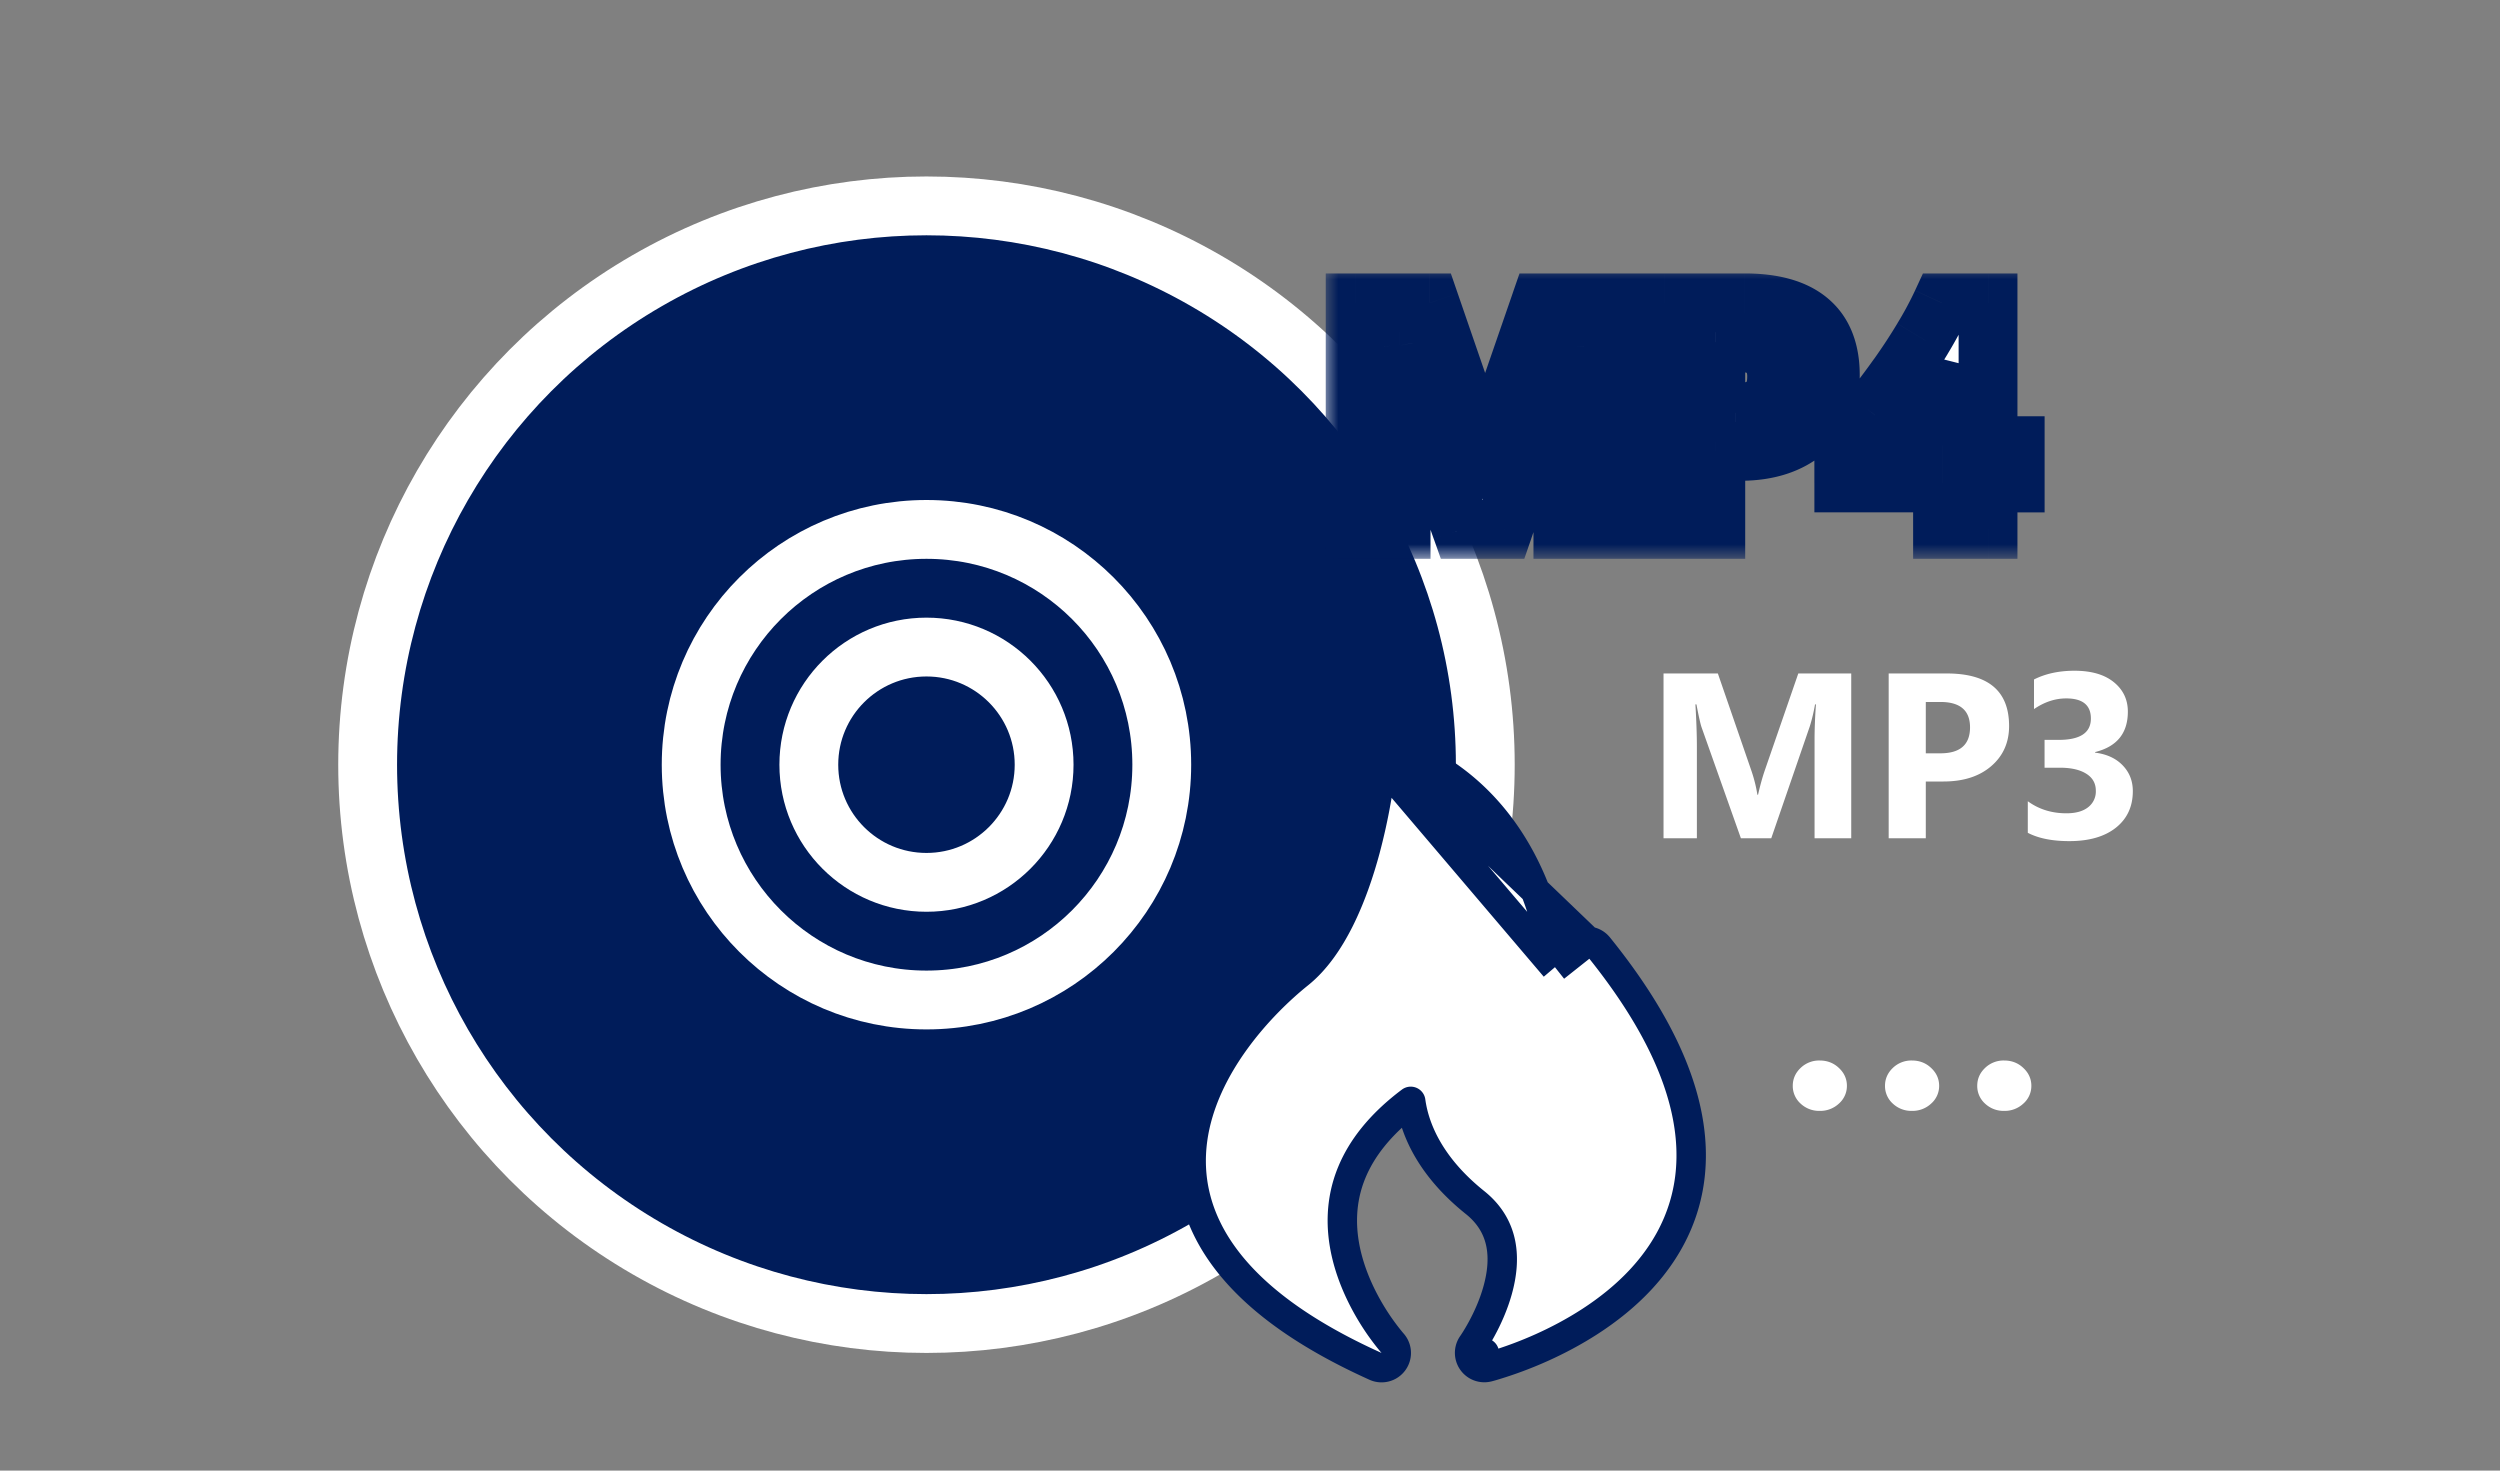 <svg width="85" height="50" fill="none" xmlns="http://www.w3.org/2000/svg"><rect width="100%" height="100%" fill="#808080" stroke="none"/><circle cx="31.5" cy="26" r="19" fill="#001C5A" stroke="#fff" stroke-width="2"/><path d="M53.986 32.001a.5.5 0 0 1 .363.185c2.161 2.673 3.07 4.93 3.146 6.833.077 1.918-.695 3.403-1.734 4.51-1.03 1.097-2.328 1.833-3.35 2.292a13.428 13.428 0 0 1-1.674.621 6.465 6.465 0 0 1-.107.03l-.03.008-.008.002h-.003l-.122-.484.12.485a.5.5 0 0 1-.528-.775l.004-.006.017-.024.067-.103c.058-.091.14-.226.231-.394.184-.338.4-.801.543-1.316.287-1.035.256-2.156-.767-2.976-1.33-1.065-1.892-2.158-2.107-3.018a4.056 4.056 0 0 1-.082-.425c-1.067.801-1.679 1.629-2.004 2.417-.396.96-.386 1.913-.186 2.774.202.865.593 1.624.941 2.173a7.963 7.963 0 0 0 .584.804l.034.04.008.009.001.001a.5.5 0 0 1-.576.792c-2.542-1.146-4.185-2.41-5.15-3.731-.976-1.333-1.24-2.698-1.068-3.98.338-2.508 2.338-4.612 3.613-5.635 1.113-.892 1.83-2.626 2.264-4.24a19.968 19.968 0 0 0 .541-2.86l.005-.043v-.012M53.987 32l-6.035-5.79c.005-.038.008-.07.01-.097l.006-.05.001-.013v-.005L47.472 26l-.498-.045M53.987 32a.5.5 0 0 0-.38.146l-.738.739M53.986 32l-1.117.885m-5.896-6.931a.5.5 0 0 1 .684-.42c2.674 1.073 4 3.216 4.652 5.047.313.877.476 1.692.56 2.303m-5.896-6.93 5.896 6.93" fill="#fff" stroke="#001C5A" stroke-linejoin="round"/><path d="M62.941 28.5h-1.246v-3.352c0-.361.016-.761.047-1.199h-.031a5.915 5.915 0 0 1-.176.742L60.223 28.5H59.19l-1.336-3.77c-.036-.101-.095-.361-.175-.78h-.035c.033.551.05 1.036.05 1.452V28.5H56.56v-5.602h1.847l1.145 3.32c.09.266.157.533.199.802h.023c.07-.31.145-.58.223-.81l1.145-3.312h1.8V28.5Zm2.536-1.93v1.93h-1.262v-5.602h1.976c1.412 0 2.118.596 2.118 1.786 0 .562-.203 1.018-.61 1.367-.403.346-.944.52-1.62.52h-.602Zm0-2.703v1.746h.496c.671 0 1.008-.294 1.008-.883 0-.575-.337-.863-1.008-.863h-.496Zm3.468 4.45v-1.075c.375.274.813.41 1.313.41.315 0 .56-.067.734-.203a.672.672 0 0 0 .266-.566c0-.25-.11-.443-.328-.578-.217-.136-.515-.203-.895-.203h-.52v-.946h.481c.73 0 1.094-.242 1.094-.726 0-.456-.28-.684-.84-.684-.375 0-.74.121-1.094.363v-1.007c.393-.198.852-.297 1.375-.297.573 0 1.018.129 1.336.386.32.258.48.593.48 1.004 0 .732-.37 1.19-1.113 1.375v.02c.396.05.709.194.938.433.229.237.344.53.344.875 0 .524-.192.938-.575 1.243-.382.304-.911.457-1.585.457-.579 0-1.049-.094-1.41-.282ZM61.868 37.77a.917.917 0 0 1-.647-.247.805.805 0 0 1-.267-.603c0-.237.089-.44.267-.61a.905.905 0 0 1 .647-.253c.258 0 .476.084.654.253.182.17.273.373.273.61a.797.797 0 0 1-.273.603.925.925 0 0 1-.654.247Zm3.136 0a.917.917 0 0 1-.648-.247.805.805 0 0 1-.266-.603c0-.237.089-.44.266-.61a.905.905 0 0 1 .648-.253c.258 0 .476.084.654.253.182.17.273.373.273.61a.796.796 0 0 1-.273.603.925.925 0 0 1-.654.247Zm3.136 0a.917.917 0 0 1-.648-.247.805.805 0 0 1-.266-.603c0-.237.088-.44.266-.61a.904.904 0 0 1 .648-.253c.258 0 .476.084.653.253.182.17.273.373.273.61a.797.797 0 0 1-.273.603.925.925 0 0 1-.653.247Z" fill="#fff"/><mask id="a" maskUnits="userSpaceOnUse" x="45" y="9" width="25" height="10" fill="#000"><path fill="#fff" d="M45 9h25v10H45z"/><path d="M54.852 18h-1.714v-4.608c0-.498.022-1.048.065-1.65h-.043c-.09.473-.17.813-.242 1.021L51.113 18h-1.418l-1.837-5.183c-.05-.14-.13-.498-.241-1.074h-.049c.047.759.07 1.425.07 1.998V18h-1.563v-7.702h2.54l1.575 4.565c.125.366.216.732.273 1.101h.033c.096-.426.198-.796.306-1.112l1.574-4.554h2.476V18Zm3.485-2.653V18h-1.735v-7.702h2.718c1.941 0 2.911.818 2.911 2.454 0 .774-.279 1.4-.837 1.88-.555.477-1.298.715-2.23.715h-.827Zm0-3.717v2.4h.682c.924 0 1.386-.404 1.386-1.213 0-.791-.462-1.187-1.386-1.187h-.682Zm9.255-1.332v4.855h.924v1.268h-.924V18h-1.547v-1.58h-3.357v-1.326a26.106 26.106 0 0 0 1.848-2.315c.297-.419.573-.84.827-1.262.258-.426.476-.832.655-1.22h1.574Zm-3.384 4.855h1.837v-2.69a14.833 14.833 0 0 1-.87 1.412c-.161.23-.324.453-.489.671a28.15 28.15 0 0 1-.478.607Z"/></mask><path d="M54.852 18h-1.714v-4.608c0-.498.022-1.048.065-1.65h-.043c-.09.473-.17.813-.242 1.021L51.113 18h-1.418l-1.837-5.183c-.05-.14-.13-.498-.241-1.074h-.049c.047.759.07 1.425.07 1.998V18h-1.563v-7.702h2.54l1.575 4.565c.125.366.216.732.273 1.101h.033c.096-.426.198-.796.306-1.112l1.574-4.554h2.476V18Zm3.485-2.653V18h-1.735v-7.702h2.718c1.941 0 2.911.818 2.911 2.454 0 .774-.279 1.4-.837 1.88-.555.477-1.298.715-2.23.715h-.827Zm0-3.717v2.4h.682c.924 0 1.386-.404 1.386-1.213 0-.791-.462-1.187-1.386-1.187h-.682Zm9.255-1.332v4.855h.924v1.268h-.924V18h-1.547v-1.58h-3.357v-1.326a26.106 26.106 0 0 0 1.848-2.315c.297-.419.573-.84.827-1.262.258-.426.476-.832.655-1.22h1.574Zm-3.384 4.855h1.837v-2.69a14.833 14.833 0 0 1-.87 1.412c-.161.23-.324.453-.489.671a28.15 28.15 0 0 1-.478.607Z" fill="#fff"/><path d="M54.852 18v1h1v-1h-1Zm-1.714 0h-1v1h1v-1Zm.065-6.257.997.07.077-1.07h-1.074v1Zm-.043 0v-1h-.829l-.154.814.983.186Zm-.242 1.02-.945-.326.945.326ZM51.113 18v1h.713l.233-.674-.946-.326Zm-1.418 0-.942.334.236.666h.706v-1Zm-1.837-5.183.943-.334-.001-.004-.942.338Zm-.241-1.074.982-.19-.156-.81h-.826v1Zm-.049 0v-1h-1.063l.065 1.06.998-.06Zm.07 6.257v1h1v-1h-1Zm-1.563 0h-1v1h1v-1Zm0-7.702v-1h-1v1h1Zm2.54 0 .946-.326-.232-.674h-.713v1Zm1.575 4.565.945-.324v-.002l-.945.326Zm.273 1.101-.988.154.132.846h.856v-1Zm.033 0v1h.798l.177-.778-.975-.222Zm.306-1.112-.945-.326-.002.004.947.322Zm1.574-4.554v-1h-.713l-.233.673.946.327Zm2.476 0h1v-1h-1v1Zm0 6.702h-1.714v2h1.714v-2Zm-.714 1v-4.608h-2V18h2Zm0-4.608c0-.47.02-.995.062-1.578l-1.995-.143c-.044.62-.067 1.195-.067 1.72h2Zm-.935-2.65h-.043v2h.043v-2Zm-1.026.815a7.352 7.352 0 0 1-.204.88l1.89.652c.097-.281.189-.682.28-1.16l-1.966-.372Zm-.205.88-1.804 5.237 1.89.652 1.805-5.237-1.89-.652ZM51.113 17h-1.418v2h1.418v-2Zm-.475.666L48.8 12.483l-1.885.668 1.837 5.183 1.885-.668ZM48.8 12.479c.002.006-.004-.01-.018-.062a5.614 5.614 0 0 1-.046-.193 22.817 22.817 0 0 1-.137-.67l-1.964.378c.105.548.2.994.282 1.223l1.883-.676Zm-1.183-1.736h-.049v2h.049v-2Zm-1.047 1.06c.046.746.068 1.39.068 1.938h2c0-.599-.024-1.286-.072-2.06l-1.996.123Zm.068 1.938V18h2v-4.26h-2Zm1 3.259h-1.563v2h1.563v-2Zm-.563 1v-7.702h-2V18h2Zm-1-6.702h2.54v-2h-2.54v2Zm1.595-.674 1.574 4.565 1.89-.652-1.573-4.565-1.89.652Zm1.574 4.564c.106.311.183.621.231.93l1.977-.307a7.422 7.422 0 0 0-.317-1.272l-1.891.649Zm1.22 1.776h.032v-2h-.033v2Zm1.007-.778c.091-.402.184-.737.277-1.01l-1.893-.646c-.121.357-.232.763-.335 1.213l1.95.443Zm.276-1.007 1.574-4.555-1.89-.653-1.574 4.555 1.89.653Zm.629-3.881h2.476v-2h-2.476v2Zm1.476-1V18h2v-7.702h-2Zm4.485 5.049v-1h-1v1h1Zm0 2.653v1h1v-1h-1Zm-1.735 0h-1v1h1v-1Zm0-7.702v-1h-1v1h1Zm4.792 4.334.65.76.001-.001-.651-.759Zm-3.057-3.002v-1h-1v1h1Zm0 2.4h-1v1h1v-1Zm-1 1.317V18h2v-2.653h-2Zm1 1.653h-1.735v2h1.735v-2Zm-.735 1v-7.702h-2V18h2Zm-1-6.702h2.718v-2h-2.718v2Zm2.718 0c.854 0 1.308.183 1.539.378.198.167.372.461.372 1.076h2c0-1.02-.31-1.954-1.083-2.605-.74-.624-1.74-.85-2.828-.85v2Zm1.911 1.454c0 .5-.164.843-.489 1.122l1.303 1.517c.792-.68 1.186-1.59 1.186-2.639h-2Zm-.489 1.121c-.328.282-.818.474-1.577.474v2c1.102 0 2.098-.285 2.88-.956l-1.303-1.518Zm-1.577.474h-.828v2h.828v-2Zm-1.828-2.717v2.4h2v-2.4h-2Zm1 3.4h.682v-2h-.682v2Zm.682 0c.587 0 1.213-.125 1.699-.55.511-.448.687-1.067.687-1.663h-2c0 .11-.016.161-.021.175-.003.008.001-.004.016-.017.024-.021-.043.056-.38.056v2Zm2.386-2.213c0-.594-.18-1.208-.696-1.65-.485-.416-1.108-.537-1.69-.537v2c.343 0 .413.076.39.056-.016-.013-.023-.028-.022-.026a.467.467 0 0 1 .018.157h2ZM59.02 10.63h-.682v2h.682v-2Zm8.573-.332h1v-1h-1v1Zm0 4.855h-1v1h1v-1Zm.924 0h1v-1h-1v1Zm0 1.268v1h1v-1h-1Zm-.924 0v-1h-1v1h1Zm0 1.579v1h1v-1h-1Zm-1.547 0h-1v1h1v-1Zm0-1.58h1v-1h-1v1Zm-3.357 0h-1v1h1v-1Zm0-1.326-.746-.666-.254.285v.381h1Zm.924-1.09.777.629.003-.003-.78-.626Zm1.75-2.487L64.508 11l-.001.002.857.516Zm.656-1.22v-1h-.639l-.268.58.907.42Zm-1.81 4.856-.777-.63-1.322 1.63h2.099v-1Zm1.837 0v1h1v-1h-1Zm0-2.69h1l-1.88-.475.88.474Zm-.408.708.85.528.003-.006-.853-.522Zm-.462.704.818.575.004-.006-.822-.569Zm-.489.671.794.609.004-.006-.798-.603Zm1.906-4.248v4.855h2v-4.855h-2Zm1 5.855h.924v-2h-.924v2Zm-.076-1v1.268h2v-1.268h-2Zm1 .268h-.924v2h.924v-2Zm-1.924 1V18h2v-1.58h-2Zm1 .579h-1.547v2h1.547v-2Zm-.547 1v-1.58h-2V18h2Zm-1-2.58h-3.357v2h3.357v-2Zm-2.357 1v-1.326h-2v1.327h2Zm-.254-.66c.31-.346.628-.722.955-1.127l-1.555-1.258c-.31.383-.607.734-.892 1.053l1.492 1.332Zm.958-1.13c.331-.413.65-.837.96-1.272L63.72 12.2c-.286.403-.582.795-.888 1.177l1.56 1.252Zm.96-1.272c.31-.439.6-.88.868-1.325l-1.714-1.031c-.24.4-.503.8-.786 1.199l1.631 1.157Zm.866-1.323c.274-.453.51-.892.707-1.317l-1.814-.84a11.58 11.58 0 0 1-.604 1.121l1.711 1.036Zm-.2-.737h1.574v-2h-1.574v2Zm-1.81 4.855h1.837v-2h-1.837v2Zm2.837-1v-2.69h-2v2.69h2Zm-1.88-3.165a13.84 13.84 0 0 1-.381.661l1.706 1.044c.156-.254.3-.507.435-.756l-1.76-.949Zm-.378.656c-.138.222-.283.442-.434.662l1.644 1.138c.17-.246.334-.494.49-.745l-1.7-1.055Zm-.43.656c-.155.22-.311.435-.47.644l1.597 1.204c.172-.227.342-.46.509-.698l-1.636-1.15Zm-.465.638c-.16.208-.313.403-.46.585l1.553 1.26c.16-.197.325-.407.495-.628l-1.588-1.217Z" fill="#001C5A" mask="url(#a)"/><circle cx="31.5" cy="26" r="4" stroke="#fff" stroke-width="2"/><circle cx="31.5" cy="26" r="8" stroke="#fff" stroke-width="2"/></svg>